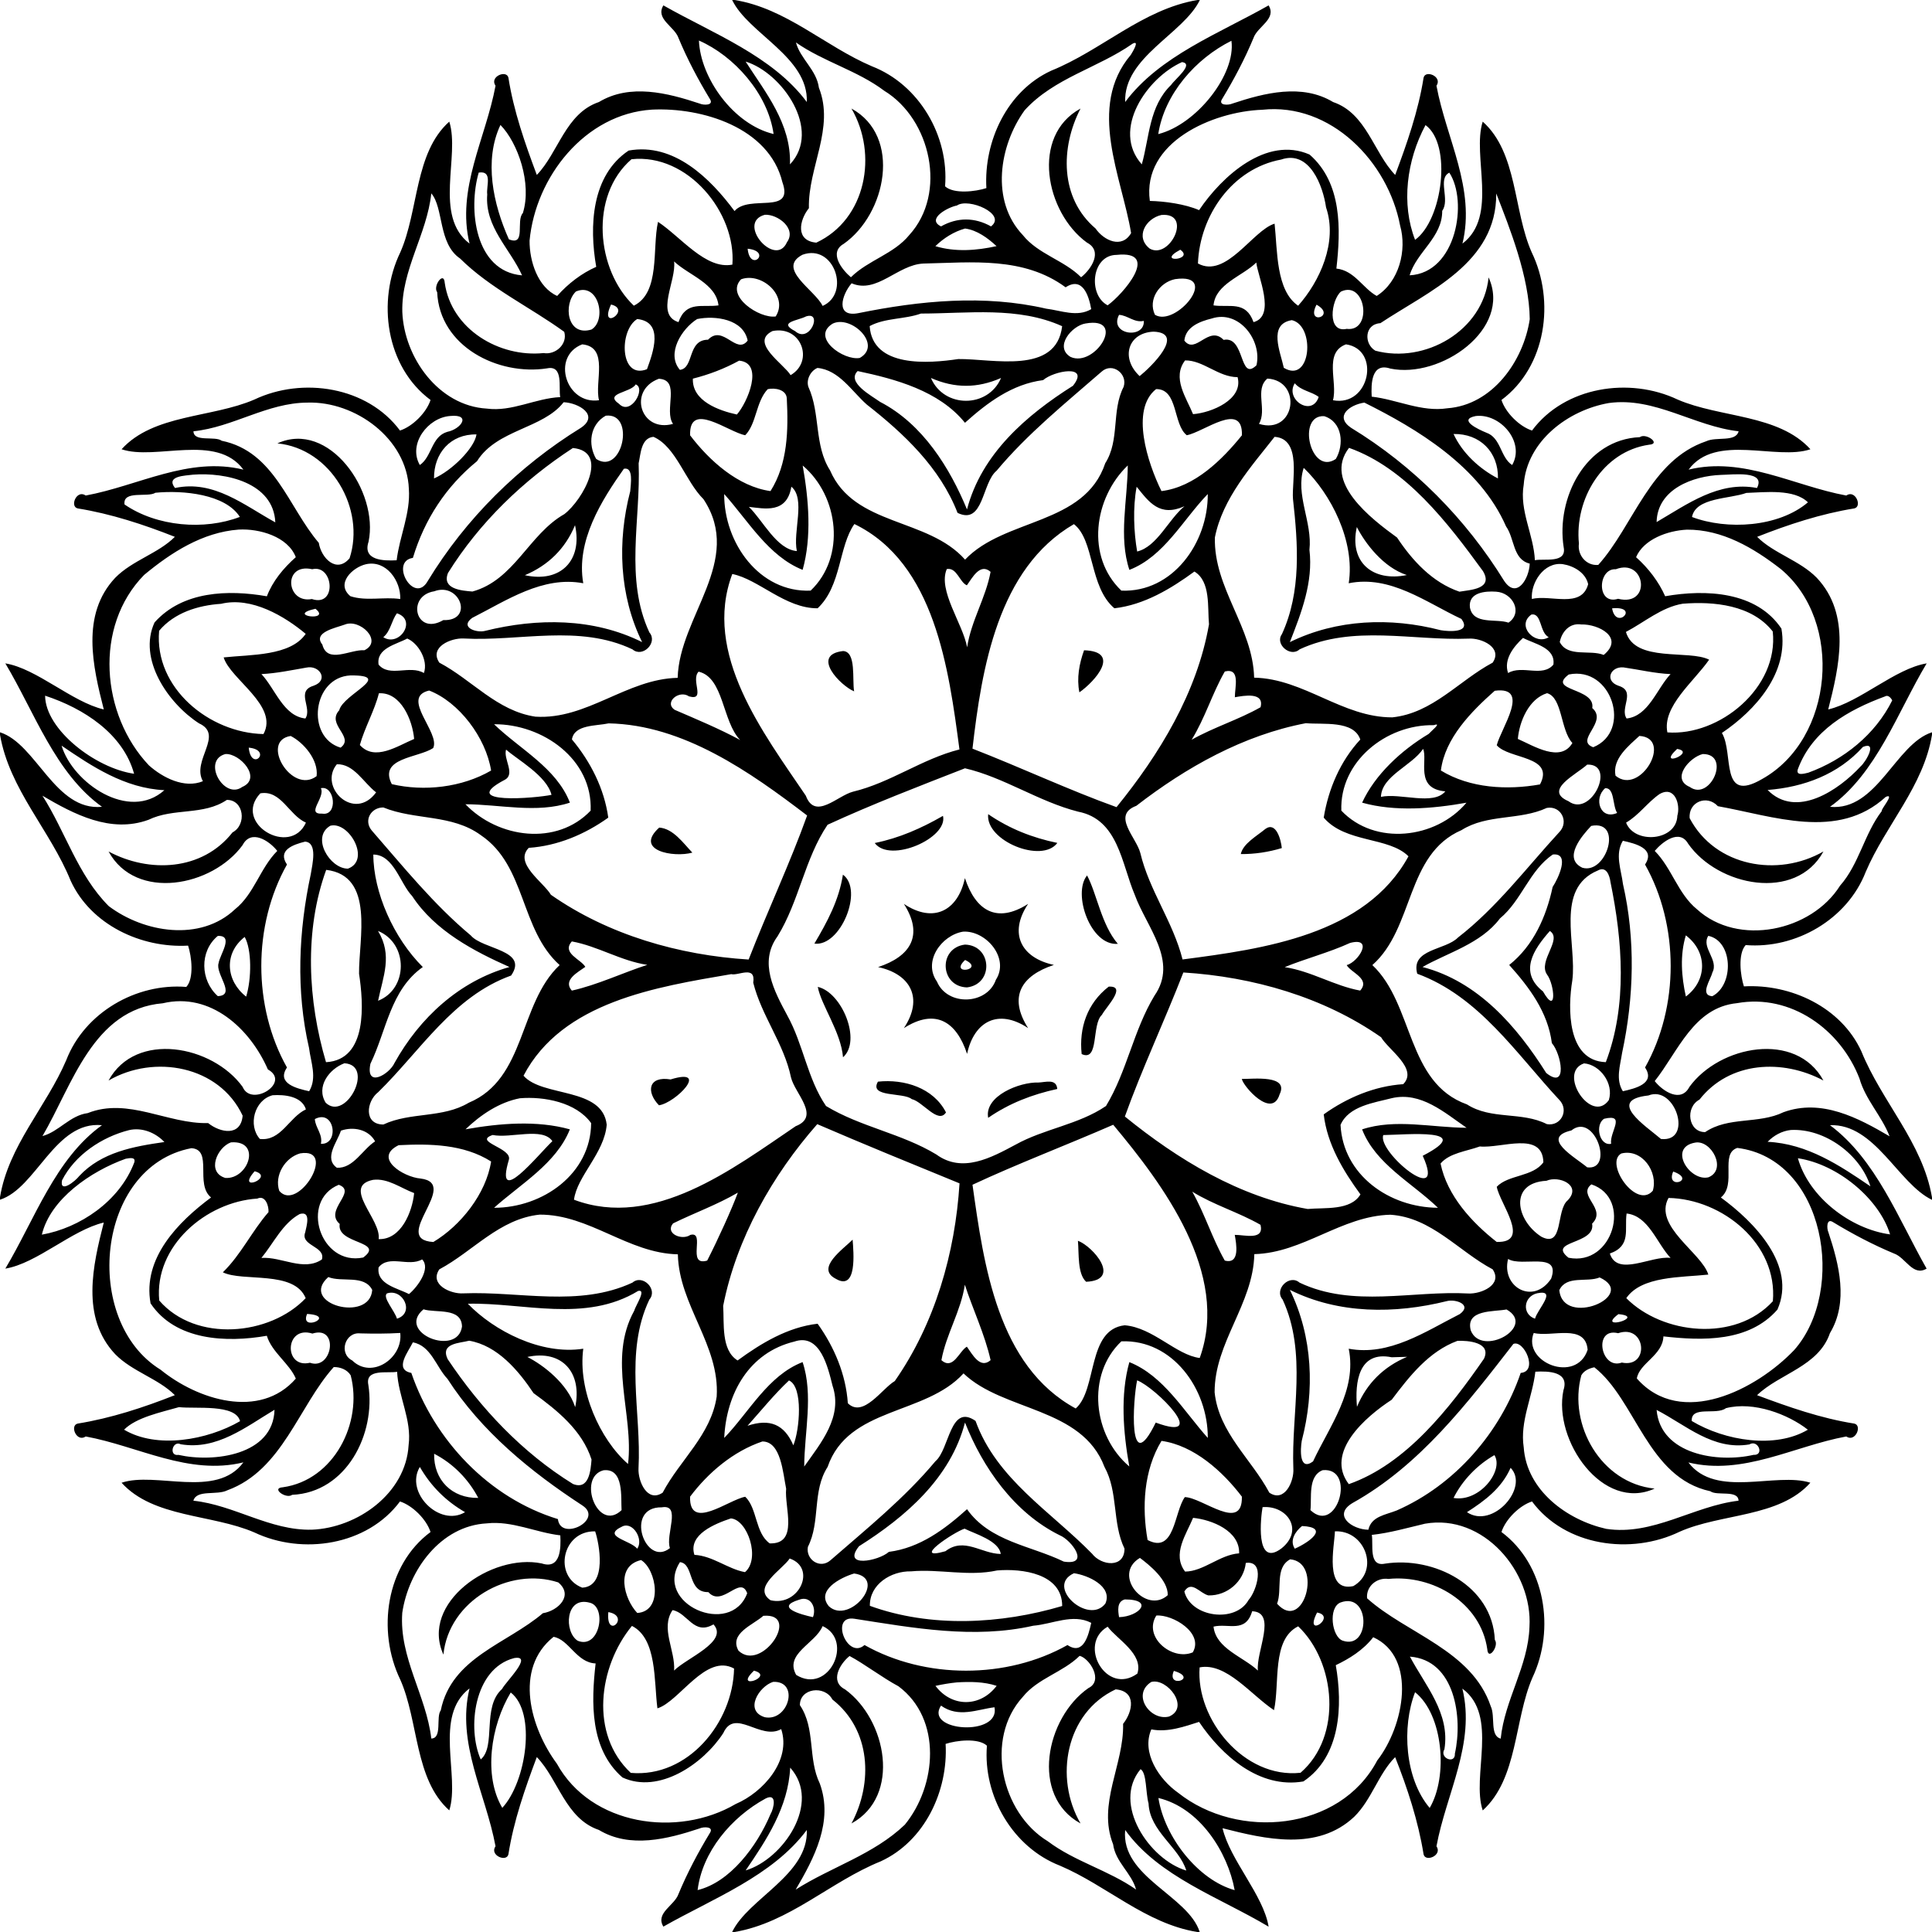 <svg xmlns="http://www.w3.org/2000/svg" width="731pt" height="731pt" viewBox="0 0 731 731"><path d="M277.02 0h.92c19.53 3.14 34.24 17.53 51.96 25.08 17.95 6.96 29.22 26.46 27.68 45.42 3.29 3.01 11.6 1.99 15.63.67-1-17.73 7.85-36.78 24.56-44.44C416.81 19.04 432.34 3.51 453.06 0h.92c-6.14 12.78-28.9 21.59-28.25 38.6C438.7 21.18 461.19 12.72 480 2.04c3.12 5.18-4.23 7.96-5.72 12.34-3.34 8.03-7.39 15.67-11.88 23.09-1.62 2.5 2.42 2.39 3.87 1.72 12.16-4.04 26.36-7.67 38.13-.58 12.65 4.3 15.28 19.08 23.49 27.58 4.44-11.85 8.76-24.19 10.74-36.77.66-3.13 7.25-.47 4.88 3.02 3.68 19.92 14.88 38.98 9.83 59.73 13.73-10.44 3.51-33.13 7.67-46.15 13.21 11.79 11.52 33.65 18.54 49.47 8.9 18.4 5.49 43.27-11.45 55.85 1.54 4.78 6.78 10.02 11.56 11.56 12.38-16.65 36.88-20.37 55.1-11.72 16.13 6.97 38.14 5.48 50.24 18.8-12.87 4.38-35.89-6.17-46.09 7.71 20.72-5.06 39.75 6.13 59.65 9.8 3.45-2.41 6.16 4.23 3.02 4.88-12.56 2.02-24.98 6.1-36.74 10.75 6.28 6.3 16.1 8.9 22.56 15.49 13.11 13.93 8.45 33.67 4.33 49.82 12.03-2.81 25.37-15.5 37.25-17.43-11.13 18.62-18.87 41.55-36.57 54.27 17.77 1.71 24.81-23.83 38.59-28.2v.92c-3.18 19.5-17.53 34.21-25.08 51.91-6.96 17.95-26.46 29.22-45.42 27.68-3.01 3.29-1.99 11.6-.67 15.63 17.73-1 36.77 7.85 44.44 24.56 7.68 19.04 23.22 34.57 26.73 55.29v.92c-12.78-6.13-21.59-28.9-38.6-28.25 17.42 12.97 25.88 35.46 36.56 54.27-5.18 3.12-7.96-4.23-12.34-5.72-8.03-3.34-15.67-7.39-23.09-11.88-2.5-1.62-2.4 2.42-1.72 3.87 4.04 12.16 7.67 26.36.58 38.13-4.3 12.65-19.08 15.28-27.58 23.49 11.85 4.44 24.19 8.76 36.77 10.74 3.15.66.43 7.25-3.02 4.88-19.93 3.68-38.98 14.88-59.73 9.83 10.44 13.73 33.13 3.51 46.15 7.67-11.79 13.21-33.65 11.52-49.47 18.54-18.4 8.9-43.27 5.49-55.85-11.45-4.78 1.54-10.02 6.78-11.56 11.56 16.65 12.38 20.37 36.88 11.72 55.1-6.97 16.13-5.48 38.14-18.8 50.24-4.38-12.87 6.17-35.89-7.71-46.09 5.06 20.72-6.13 39.75-9.8 59.65 2.37 3.45-4.22 6.16-4.88 3.02-2.02-12.56-6.1-24.98-10.75-36.74-6.3 6.28-8.9 16.1-15.49 22.56-13.93 13.11-33.68 8.45-49.82 4.33 2.81 12.03 15.5 25.37 17.43 37.25-18.62-11.13-41.55-18.87-54.27-36.57-1.71 17.77 23.83 24.81 28.2 38.59h-.92c-19.5-3.18-34.21-17.53-51.91-25.08-17.96-6.96-29.22-26.46-27.68-45.42-3.29-3.01-11.61-1.99-15.63-.67 1 17.73-7.86 36.77-24.56 44.44-19.04 7.68-34.57 23.22-55.29 26.73h-.92c6.13-12.78 28.9-21.59 28.25-38.6-12.97 17.42-35.46 25.88-54.27 36.56-3.13-5.18 4.23-7.96 5.72-12.34 3.34-8.03 7.39-15.67 11.88-23.09 1.62-2.5-2.42-2.4-3.87-1.72-12.16 4.04-26.36 7.67-38.13.58-12.65-4.3-15.28-19.08-23.49-27.58-4.44 11.85-8.77 24.19-10.74 36.77-.65 3.15-7.29.43-4.88-3.02-3.69-19.93-14.88-38.98-9.83-59.73-13.73 10.44-3.51 33.13-7.67 46.15-13.21-11.79-11.53-33.65-18.54-49.47-8.9-18.4-5.49-43.27 11.45-55.85-1.54-4.78-6.78-10.02-11.56-11.56-12.39 16.65-36.88 20.37-55.1 11.72-16.13-6.97-38.14-5.48-50.24-18.8 12.87-4.38 35.89 6.17 46.09-7.71-20.72 5.06-39.75-6.13-59.65-9.8-3.49 2.37-6.15-4.22-3.02-4.88 12.55-2.02 24.98-6.1 36.74-10.75-6.28-6.3-16.1-8.9-22.56-15.49-13.11-13.93-8.45-33.68-4.33-49.82-12.04 2.81-25.38 15.5-37.25 17.43 11.13-18.62 18.87-41.55 36.57-54.27-17.77-1.71-24.81 23.83-38.59 28.2v-.92c3.18-19.51 17.52-34.21 25.08-51.91 6.96-17.96 26.46-29.22 45.42-27.68 3.01-3.29 1.99-11.61.67-15.63-17.73 1-36.78-7.86-44.44-24.56C19.04 314.2 3.55 298.69 0 277.99v-.92c13.78 4.36 20.82 29.91 38.59 28.2-17.7-12.72-25.44-35.65-36.57-54.27 11.87 1.93 25.21 14.62 37.25 17.43-4.12-16.15-8.78-35.89 4.33-49.82 6.46-6.59 16.28-9.19 22.56-15.49-11.76-4.65-24.19-8.73-36.74-10.75-3.13-.65-.47-7.29 3.02-4.88 19.9-3.67 38.93-14.86 59.65-9.8-10.2-13.88-33.22-3.33-46.09-7.71 12.1-13.32 34.11-11.83 50.24-18.8 18.22-8.65 42.71-4.93 55.1 11.72 4.78-1.54 10.02-6.78 11.56-11.56-16.94-12.58-20.35-37.45-11.45-55.85 7.01-15.82 5.33-37.68 18.54-49.47 4.16 13.02-6.06 35.71 7.67 46.15-5.05-20.75 6.14-39.81 9.83-59.73-2.41-3.49 4.23-6.15 4.88-3.02 1.97 12.58 6.3 24.92 10.74 36.77 8.21-8.5 10.84-23.28 23.49-27.58 11.77-7.09 25.97-3.46 38.13.58 1.45.67 5.49.78 3.87-1.72-4.49-7.42-8.54-15.06-11.88-23.09-1.49-4.38-8.85-7.16-5.72-12.34 18.81 10.68 41.3 19.14 54.27 36.56.65-17.01-22.11-25.82-28.25-38.6m-12.57 15.34c.57 14.14 13.04 31.74 28.25 35.37-2.15-15.3-14.97-29.57-28.25-35.37m201.48.09c-13.53 6.72-25.35 20.15-27.69 35.31 14.45-3.63 29.42-22.57 27.69-35.31m-164.78.64c1.69 6.23 7.8 10.38 8.69 17.11 6.07 15.32-4.16 30.17-3.78 45.58-3.67 4.6-5.18 12.35 2.81 13.05 18.91-8.83 23.35-33.48 13.29-50.74 19.15 10.48 13.15 39.93-2.94 51.2-5.71 3.24-.77 9.68 2.73 12.64 6.53-6.48 16.2-8.77 22.08-15.97 14.44-15.83 8.16-43.85-9.46-54.59-10.18-7.68-22.96-10.97-33.42-18.28m127.36.48c-13.11 9.18-29.7 12.96-40.8 25.15-9.67 13.38-12.98 34.31-.74 47.22 5.8 7.27 15.57 9.48 22.08 15.99 3.93-3.11 8.31-9.94 2.2-13.12-15.7-11.42-21.32-40.41-2.42-50.71-7.61 14.73-7.85 33.88 5.7 45.39 3.12 4.54 9.95 7.76 13.44 1.73-3.45-21.06-16.84-47.7-.11-67.44.68-1.13 3.53-5.76.65-4.21M282.12 23.3c7.41 11.57 17.28 23.45 16.78 38.9 12.22-13.02-2.99-34.7-16.78-38.9m165.13.19c-13.19 5.87-26.94 25.6-15.23 38.7 2.91-10.36 2.73-21.98 11.08-30.05 1.57-2.29 8.81-7.95 4.15-8.65m-200.6 17.99c-25.36 1.63-44.02 25.5-46.28 49.59-.04 7.83 3.11 17.62 10.45 20.9 4.18-4.72 9.29-8.58 14.77-11.01-2.68-15.32-1.86-34.55 12.26-43.99 17.13-3.1 30.84 10.47 40.07 22.89 5.51-6.48 22.64 1.71 18.11-10.93-5.03-20.7-30.42-28.37-49.38-27.45m230.93.05c-18.86.69-45.56 12.34-42.52 34.5 5.5.11 13.34 1.16 18.63 3.48 8.63-12.8 25.48-28.2 41.81-21.03 12.34 10.77 11.82 28.38 10.14 43.14 6.87.73 10.02 7.47 15.26 10.35 8.48-5.4 11.5-17.25 8.85-26.64-4.57-24.09-26.22-46.59-52.17-43.8m-288.23 5.75c-6.31 13.4-2.8 29.91 3.2 43.27 6.63 2.69 2.55-7.06 5.28-9.93 3.51-11.16-1.88-26.63-8.48-33.34m350.01.05c-7.17 13.38-9.23 29.85-3.94 43.42 10.44-7.56 14.04-36.16 3.94-43.42M238.93 60.25c-15.99 13.83-13.32 41.93.89 55.41 10.1-4.99 6.88-21.61 9.15-31.72 8.68 5.73 18.07 18.16 28.14 16.18 1.49-19.62-16.86-42.18-38.18-39.87m245.81.12c-18.51 3.42-30.79 21.16-31.48 39.32 10.69 5.86 20.75-12.58 29-15.06 1.11 10.24.47 25.27 8.91 31.04 8.15-9.14 15.05-24.02 10.56-37.2-1.16-8.15-6.24-21.83-16.99-18.1M181.13 65.3c-4.05 13.87-1.49 37.37 16.4 38.89-4.54-10.15-14.15-18.24-13.18-30.63-.43-3.14 2.15-9.08-3.22-8.26m367.24.03c-4.58 2.27.37 10.24-2.69 14.44.08 10.07-9.69 15.53-12.32 24.4 17.78-.89 22.13-28.06 15.01-38.84m-385.18 7.84c-1.65 15.52-11.36 28.96-10.97 44.84.68 17.22 13.69 35.53 31.97 36.59 9.54 1.27 18.34-3.9 27.78-4.35-.7-3.48 1.35-12.19-4.97-10.88-18.51 2.87-40.69-8.25-41.59-28.83-1.73-2.27 2.55-8.17 2.86-3.52 2.52 17.61 20.65 28.28 37.4 26.57 4.56.77 9.16-3.41 7.82-8.03-12.65-9.21-28.07-16.48-39.4-27.74-8.36-5.65-6.17-19.17-10.9-24.65m402.93.04c.21 26.31-25.44 36.87-43.84 49.07-6.1.37-6.26 7.87-1.9 10.41 18.74 5.04 40.79-7.48 42.85-27.73 8.92 19.53-18.18 38.45-37.21 34.49-7.13-2.36-7.29 5.73-7.02 10.63 9.58 1.08 18.83 5.9 28.6 4.4 17.14-1.24 28.84-17.93 31.2-33.7-.15-15.95-7.61-34.58-12.68-47.57m-204.05 4.55c-3.3.57-11.74 5.12-6.02 7.9 6.18-3.48 12.72-3.47 18.91 0 6.12-4.65-8.55-10.96-12.89-7.9m-72.72 3.51c-10.94 2.99 4.03 20.3 8.4 10.39 3.79-5.21-3.58-10.72-8.4-10.39m150.09.07c-5.9 1.3-10.1 8.34-4.39 12.75 7.61 4.22 16.35-13.79 4.39-12.75m-74.29 5.13c-4.23 1.16-8.11 3.63-11.24 6.67 7.5 2.28 15.58 1.67 23.14-.01-3.32-3.07-7.36-6.06-11.9-6.66m-82.27 7.64c.91 9.18 9.44.96 0 0m163.7.38c-9.68 5.18 5.63 3.97 0 0m-142.96 1.9c-9.97 5.25 4.76 13.36 7.63 19.36 10.69-4.7 4.37-23.71-7.63-19.36m118.84.05c-9.52.08-10.87 15.19-3.37 19.08 5.64-3.99 20.37-20.87 3.37-19.08m-167.41 2.48c.94 7.34-7.28 20.12 1.66 22.97 2.89-8.21 9.09-5.47 15.14-6.34-.91-8.33-11.24-11.39-16.8-16.63m94.37.8c-9.78.39-17.64 11.59-27.2 7.47-3.8 4.4-6.25 13.03 2.58 11.29 23.34-4.73 47.6-7.11 71.07-1.68 5.59.68 11.71 3.32 17.01.17-.95-5.3-3.34-12.41-9.69-8.26-15.86-11.69-35.46-9.39-53.77-8.99m125.93-.39c-5.27 5.19-15.46 8.06-16.2 16.22 6.05.87 12.24-1.87 15.14 6.34 8.71-2.33 1.39-17.84 1.06-22.56m-194.94 6.34c-6.15 6.33 6.96 14.97 13.08 14.07 5-7.77-5.35-16.88-13.08-14.07m164.2-.05c-5.88 1.21-10.4 7.68-7.62 13.48 7.87 4.87 25.1-16 7.62-13.48M217.9 110.3c-4.88 4.75-3.43 17.19 5.9 14.38 5.9-3.57 2.7-18.07-5.9-14.38m289.46.03c-3.76 3.26-5.35 15.78 2.17 14.1 9.95 1.28 7.29-18.56-2.17-14.1m-276.17 4.89c-4.83 10.57 8.08 1.93 0 0m266.94.06c-4.23 8.13 7.82 4.38 0 0m-149.68 3.36c-6.28 2.25-13.48 1.57-19.4 4.74 1.08 15.88 22.4 14.14 33.53 12.47 13.05-.15 37.1 6.07 39.3-12.43-16.73-7.55-35.65-4.8-53.43-4.78m-43.47 1.08c-3.14 1.64-10.77 2.14-4.13 5.57 5.52 4.91 10.57-7.69 4.13-5.57m118.43-.59c-3.95 7.58 9.78 9.33 9.37 2.28-3.58.82-6.14-2.13-9.37-2.28m-159.65 1.59c-5.86 3.71-11.76 13.12-6.51 19.22 5.46-.64 2.73-11.37 10.65-11.4 5.72-5.96 10.7 5.96 14.99.32-1.64-8.16-12.3-9.56-19.13-8.14m194.69-.2c-4.4 1.08-9.84 3.11-10.33 8.35 4.26 5.52 9.16-6.06 14.86-.27 8.21-1.63 5.82 16.07 12.43 9.6 2.18-9.34-6.57-21.12-16.96-17.68m-217.35.19c-6.99 4.28-6.6 23.06 3.7 18.98 2.25-6.19 6.58-17.9-3.7-18.98m247.69.42c-9.15 1.5-4.28 12.12-3.04 18.04 10.34 6.24 12.04-15.97 3.04-18.04m-173.75 1.33c-8.39 5.18 4.15 14.11 10.28 12.97 8.7-4.93-3.27-16.41-10.28-12.97m95.66-.06c-5.13.82-11.94 8.81-5.66 12.64 9.23 4.23 21.58-15.47 5.66-12.64m-118.42 2.86c-8.78 4.33 4.28 12.41 6.86 16.68 8.99-5.22 4.1-18.9-6.86-16.68m144.18.23c-9.73.41-12.57 10.01-5.26 16.82 4.25-3.4 17.59-16.36 5.26-16.82m-216.17 4.8c-11.86 4.58-6.14 22.94 6.36 21.15-1.79-6.89 3.94-20.15-6.36-21.15m288.99 0c-8.58 3.16-3.05 14.3-4.93 21.15 13.93 2.63 18.19-19.2 4.93-21.15m-229.62 6.17c-5.54 3.04-11.4 5.27-17.5 6.81-.37 8.46 9.83 12.09 16.65 13.57 3.93-4.42 10.47-19.5.85-20.38m168.73-.09c-5.01 6.6.43 14.02 3.02 20.33 6.97-.51 19.11-5.53 16.85-14-7.23.02-13.04-6.45-19.87-6.33m-139.1 2.85c-2.62 1.09-4.36 4.5-3.4 7.22 4.58 10.06 2.09 21.99 8.18 31.55 9.18 21.21 36.97 17.81 51.08 33.76 15.03-15.83 45.16-12.92 53.04-36.48 5.58-8.79 2.28-19.77 6.93-28.85 1.69-4.88-4.18-9.53-8.33-5.78-13.68 11.92-28.01 23.46-39.71 37.47-5.59 4.56-4.88 20.72-14.77 15.95-6.65-17.12-20.21-29.91-34.36-41-5.66-5-10.47-13.08-18.66-13.84m15.21 1.18c-4.3 4.27 5.23 9.31 8.49 11.66 16.26 8.41 26.47 25.18 32.89 40.7 5.49-21.04 22.47-35.67 40.1-46.8 6.61-8.31-7.37-5.63-11.3-2.13-11.75 1.51-21.12 8.55-29.57 16.14-9.85-12.18-26.41-16.55-40.61-19.57m-75.22 2.92c-11.84 4.35-6.91 20.51 5.37 17.07-3.58-5.14 3.07-16.66-5.37-17.07m102.95-.3c4.9 11.51 21.64 11.51 26.54 0-9.03 3.95-17.51 3.95-26.54 0m127.3.23c-4.93 4.15-.01 11.78-3.18 17.14 13.87 4.26 16.53-16.38 3.18-17.14m-239.01 2.2c-1.82 3.19-12.18 3.26-6.28 7.37 4.45 4.61 10.3-5.93 6.28-7.37m249.38-.42c-3.86 6.09 6.5 12.91 9.05 5.17-2.74-2.11-6.64-2.3-9.05-5.17m-199.43 2.23c-4.51 4.82-4.17 12.99-8.5 17.42-6.36-1.15-21.33-13.18-20.85.05 7.25 9.54 18.12 19.38 30.41 21.09 6.57-10.38 6.77-23.13 6.17-35-.12-3.46-4.57-4.18-7.23-3.56m146.95-.03c-9.83 7.8-3.19 27.98 2.04 38.59 12.55-1.53 22.94-11.84 30.44-21.11.39-13.2-14.5-1.17-20.87-.03-5.26-4.09-3.21-17.57-11.61-17.45m-321.02 5.11c-15.27.03-28.2 9.31-43.2 10.85.1 4.24 8.16 1.67 10.67 3.58 20.04 4.08 25.16 25.06 36.75 38.63.94 5.87 6.77 11.69 11.65 5.83 6.08-18.62-6.98-41.47-27.31-43.46 19.53-8.92 38.45 18.18 34.49 37.21-2.36 7.13 5.73 7.28 10.63 7.02 1.09-9.08 5.29-17.77 4.62-27.02-.73-19.05-20.33-33.19-38.3-32.64m96.86-.14c-7.81 10.07-25.28 10.26-32.77 22.31-11.7 9.53-19.88 22.02-24.26 36.58-8.99 1.35.43 17.97 5.62 8.75 14.41-23.67 34.43-43.45 57.99-57.99 7.03-4.78-.96-9.44-6.58-9.65m302.97.14c-5.6.83-11.37 5.18-5.07 9.51 23.67 14.41 43.45 34.43 57.99 57.99 4.78 7.03 9.44-.96 9.65-6.58-6.47-1.57-5.65-9.42-8.96-14.08-9.96-22.78-33.8-36.97-53.61-46.84m92.5.16c-15.36 2.67-30.99 14.36-32.21 30.9-1.7 9.8 3.77 18.88 4.23 28.57 3.47-.7 12.19 1.35 10.88-4.97-2.87-18.51 8.25-40.69 28.83-41.59 2.27-1.73 8.17 2.55 3.52 2.86-17.61 2.52-28.28 20.65-26.57 37.4-.63 4.37 2.79 8.51 7.32 8.08 13.4-14.91 19.61-39.63 40.88-46.8 3.81-1.81 11.16.45 12.22-3.76-16.8-1.87-31.71-13.08-49.1-10.69m-438.36 4.9c-8.51.59-16.09 10.67-11.52 18.56 4.61-3.13 4.34-10.8 10.4-12.56 5.28-1.05 9.15-6.77 1.12-6m58.83-.11c-6.07 3.37-6.8 10.99-3.62 16.37 9.92 6.44 15.04-17.68 3.62-16.37m271.83.18c-10.52-.6-5.19 22.68 4.39 16.2 3.19-5.33 2.6-14-4.39-16.2m57.33-.05c-6.95 1.38 1.1 5.11 4 6.29 5.62 1.95 5.26 9.32 9.79 12.25 4.99-8.67-4.49-19.65-13.79-18.54m-378.07 6.96c-9.79-.21-16.17 7.09-16.07 16.65 6.73-2.93 15.31-11.46 16.07-16.65m369.68-.16c3.35 7.25 9.79 13.17 16.8 16.81.23-9.98-6.83-17.02-16.8-16.81m-302.72 1.07c-4.76.42-4.83 6.57-5.61 10.01.84 21.27-5.35 43.75 4.06 63.99 3.33 3.84-2.57 9.74-6.4 6.41-20.21-9.6-42.64-2.95-63.87-4.11-4.73-.27-13.17 3.25-9.2 9.14 12.35 6.5 21.79 18.28 36.36 20.44 19.47 1.23 34.57-14.3 53.82-14.69.57-23.22 25.14-44.33 9.78-67.58-6.92-6.86-10.34-19.82-18.94-23.61m235.01 0c-8.74 11.14-19.68 23.24-22.59 38.07-.49 19.19 14.38 34.03 14.85 53.05 18.85.39 33.41 15.09 52.29 15.02 15.3-1.6 25.2-13.91 37.96-20.7 3.93-5.78-4.35-9.42-9.07-9.09-21.27.84-43.75-5.35-63.99 4.06-3.46 3.18-9.43-2-6.69-5.73 7.39-16.04 6.11-34.11 4.2-51.16-.56-6.7 3.5-22.79-6.96-23.52m-265.5 4.23c-18.78 12.24-35.34 28.16-47.25 47.28-2.45 6.15 5.29 6.7 9.25 7.02 15.83-4.35 21.33-21.66 34.76-29.28 7.06-5.39 17.2-23.71 3.24-25.02m293.67-.06c-9.92 12.85 8.31 26.78 18.17 33.94 5.79 8.74 13.39 17.01 23.61 20.48 4.13-.7 12.94-.98 8.89-7.79-13.32-18.27-29.11-38.97-50.67-46.63m-206.72 6.68c2.29 12.87 3.47 27.04-.02 39.48-12.92-5.14-20.67-18.64-29.68-28.69-.1 18.5 13.34 37.35 32.7 36.55 13.35-12.66 10.76-35.72-3-47.34m123-.03c-12.9 12.38-15.88 34.56-2.42 47.37 19.36.8 32.81-18.05 32.69-36.55-9.45 9.79-16.56 23.64-29.66 28.7-4.16-12.5-.67-26.49-.61-39.52m-190.65 1.26c-8.41 11.86-18.19 27.35-15.37 43.32-15.35-2.89-29.06 6.54-42.03 13.11-4.87 3.57 1.65 5.77 4.87 4.91 19.74-4.9 40.94-4.96 59.43 4.25-8.7-17.73-9.44-38.09-4.5-57.08.17-2.58 1.35-9.3-2.4-8.51m257.22-.34c-3.28 10.19 3.34 20.54 2.17 31 1.47 12.22-3.05 23.81-7.41 34.93 17.74-8.7 38.11-9.44 57.11-4.5 3.1.52 11.74 1.05 7.8-4.27-13.36-6.24-26.88-16.7-42.64-13.5 2.48-16.01-6.83-33.88-17.03-43.66M73.01 179.6c-2.82.4-10.42.41-6.8 5.04 14.73-3.15 26.2 6.57 37.96 13-.68-15.11-18.89-19.01-31.16-18.04m578.2.08c-10.62.38-24.13 5.36-24.41 17.85 11.57-6.73 23.54-15.67 37.98-12.89 3.52-6.74-9.23-5.02-13.57-4.96m-351.79 4.46c-1.69 10.3-10.11 8.3-16.08 7.64 5.28 5.02 10.43 16.09 18.16 16.72-1.57-7.36 3.43-19.79-2.08-24.36m130.65.02c-1.51 7.92-1.06 17.34.19 24.51 7.6-1.87 11.79-12.09 17.9-17.13-9.38 4.2-13.41-1.55-18.09-7.38m-371.28 2.28c-2.86 1.9-12.38-1.09-11.68 4.42 12.25 8.42 30.21 9.85 43.64 4.72-5.48-8.64-21.48-10.17-31.96-9.14m601.96.06c-6.2 2.31-19.19 1.67-20.55 9.11 13.25 5.01 32.75 3.89 43.86-5.55-5.24-5.17-16.15-3.8-23.31-3.56m-337.48 11.77c-5.99 8.48-4.85 23.38-13.91 31.88-12.26.08-22.4-11.02-32.29-12.97-11.35 30.11 11.76 60.14 27.82 83.88 3.52 9.4 11.92.02 17.82-1.51 14.27-3.41 26.06-12.39 40.31-15.99-4.04-30.43-9.27-70.5-39.75-85.29m83.06.04c-28.78 16.71-34.88 54.58-38.38 84.95 18.28 7.1 36.52 15.68 54.5 22.13 16.28-20.05 30.49-43.33 34.99-69.18-.61-6.37.71-16.24-5.52-19.96-8.91 6.52-18.96 12.59-30.28 13.9-9.57-8.11-7.44-25.72-15.31-31.84m-188.76.41c-3.7 8.88-10.13 15.19-18.98 18.91 13.53 3.01 21.91-5.61 18.98-18.91m295.81.68c-3.02 13.45 6.16 20.82 18.9 18.17-9-2.92-15.85-12.17-18.9-18.17m-423.06.97c-13.68 1.02-25.54 8.66-35.79 17.16-19.12 19.49-16.29 52.92 1.8 72.04 5.27 4.71 13.46 8.88 20.44 6.01-4.41-7.86 8.18-17.52-1.48-21.9-11.68-7.55-23.22-24.35-16.81-38.18 10.62-11.89 27.84-12.45 42.5-9.89 2.15-5.67 6.25-10.65 10.94-14.8-2.99-7.81-13.81-10.87-21.6-10.44m547.93.03c-7.24.36-16.31 3.59-19.22 10.42 4.71 4.18 8.57 9.29 11.01 14.77 15.32-2.68 34.55-1.86 43.99 12.26 2.87 16.64-9.75 30.85-22.53 39.47 4.62 7.67-.95 26.85 15.17 17.46 27.17-15.1 31.04-59.65 7.06-79.52-10.23-7.94-22.08-14.96-35.48-14.86m-499.74 13.07c-5.17 1.16-11.62 7.41-5.93 12.11 6.02 1.96 12.61.16 18.86 1.07.26-6.8-5.23-14.83-12.93-13.18m452.78-.02c-7.22-.92-12.2 7.19-11.68 13.19 6.96-1.82 18.78 3.81 21.29-5.61-.96-4.37-5.5-6.94-9.61-7.58m-473.16 1.92c-11.24-2.5-9.91 13.12-.13 11.28 9.61 3.2 8.24-13.21.13-11.28m240.1-.06c-3.47 8.03 6.06 20.64 7.7 29.6 1.49-9.99 7.09-18.75 8.87-28.55-3.99-3.5-6.93 2.3-8.97 5.1-2.75-1.12-3.76-6.85-7.6-6.15m253.14.07c-6.93-.42-7.37 13.76.85 11.18 12.84 3.15 10.44-15.56-.85-11.18m-447.07 8.34c-10.7 1.73-7.05 17.04 3.42 10.91 11.78.38 6.26-14.56-3.42-10.91m401.75.15c-4.14-.29-10.52.27-9.89 5.94 1.23 6.73 9.99 4.14 14.6 5.78 5.59-3.79 1.62-11.36-4.71-11.72m-482.39 4.59c-8.69.57-17.69 3.34-23.45 10.2-1.9 21.63 18.98 38.66 39.48 39.08 5.86-10.69-12.58-20.75-15.06-29 10.24-1.11 25.27-.47 31.04-8.91-7.87-6.59-20.45-14.18-32.01-11.37m552.99-.03c-7.98 1.32-14.46 7-21.46 10.67 3.5 11.74 23.85 6.6 31.49 10.5-5.78 8.31-17.81 17.73-15.8 27.51 19.62 1.49 42.18-16.86 39.87-38.18-7.85-10.04-22.28-11.46-34.1-10.5m-517.29 1.91c-11.71 2.58 6.33 5 0 0m490.6-.17c1.52 8.64 10.8-1.01 0 0m-459.76 1.88c-2.11 2.74-2.3 6.63-5.17 9.05 6.09 3.86 12.91-6.5 5.17-9.05m429.27.45c-5.94 4.14 1.26 11.85 6.5 8.6-3.52-1.86-2.53-9.16-6.5-8.6m-449.08 3.84c-3.42 1.24-12.15 2.93-8.43 7.53 1.93 7.48 10.51 1.79 15.94 2.15 7.16-3.47-1.79-12.11-7.51-9.68m467.88-.07c-4.47-.66-7.35 2.85-8.11 6.66 3.02 5.92 11.48 2.76 16.62 4.88 7.97-6.58-1.97-11.75-8.51-11.54m-444.19 5.33c-4.06 2.22-11.79 3.64-10.83 9.87 4.15 4.93 11.78.01 17.14 3.18 1.73-4.91-2.23-11.36-6.31-13.05m422.18-.24c-3.55 3.28-7.43 8.17-5.65 13.29 5.36-3.17 12.99 1.75 17.14-3.18.89-6.47-7.24-7.83-11.49-10.11m-460.28 11.22c-5.66.98-11.3 2.18-17.06 2.47 5.24 5.56 8.3 15.89 16.63 16.8 2.68-4-3.7-10.29 3.03-12.37 5.99-2.04 2.41-7.94-2.6-6.9m498.25-.07c-4.96-.4-7.21 5.15-1.81 6.97 6.73 2.08.35 8.37 3.03 12.37 8.33-.91 11.39-11.24 16.63-16.8-6.03-.26-11.91-1.7-17.85-2.54m-349.9 1.62c-3.11 3.16 2.89 11.16-3.63 9.35-3.76-2.6-9.61 2.29-5.4 5.1 8.33 3.6 16.74 7.09 24.75 11.4-6.79-6.95-6.16-23.65-15.72-25.85m199.1-.07c-4.74 8.23-7.48 17.66-12.55 25.83 8.38-4.74 17.78-7.59 26.07-12.3 1.55-5.88-6.39-4.37-9.72-3.78-.04-3.75 2.23-11.19-3.8-9.75m-330.79 1.49c-14.42.66-17.01 23.39-3.77 27.33 5.51-4.09-5.54-8.67-.51-14.15 1.48-6.12 20.9-13.29 4.28-13.18m460.93-.35c-8.47 6.28 10.19 4.98 8.89 12.7 6.13 5.25-6.85 12.23.37 14.82 14.86-6.09 7.02-30.86-9.26-27.52m-431.19 6.07c-11.1 2.55 4.36 15.96 1.52 21.77-5.65 3.74-20.81 3.65-15.65 13.65 12.2 2.85 26.49 1.28 37.57-5.15-2-12.54-12.21-25.95-23.44-30.27m403.17.09c-8.87 7.86-18.84 17.95-20.37 30.17 11.1 6.76 25.13 7.46 37.51 5.26 5.71-10.9-11.85-9.47-16.37-14.82 1.59-6.39 13.1-22.46-.77-20.61m-422.19.95c-1.58 6.41-5.43 13.13-7.2 19.57 5.64 6.32 14.35.29 20.54-2.29-.61-7.04-4.97-17.79-13.34-17.28m442-.04c-6.87 2.09-10.48 10.67-11.06 17.31 6.04 2.64 16.16 9.12 20.64 1.54-4.54-4.85-3.75-17.23-9.58-18.85m-568.29.95c.09 12.82 19.04 27.45 33.67 29.54-4.18-15.13-18.99-24.72-33.67-29.54m696.19.26c-13.9 5.12-27.68 12.88-33.06 27.68-.68 2.54 2.6 1.51 4 1.19 13.41-4.87 25.34-14.44 31.75-27.35-.44-.93-1.6-2.21-2.69-1.52m-482.97 10.21c-4.67 1.03-13 .38-13.89 6.08 7.05 8.42 12.23 18.63 13.75 29.59-8.8 6.3-19.19 10.7-30.08 11.43-5.73 5.8 5.55 12.96 8.38 17.76 21.76 15.21 48.48 22.86 74.81 24.5 7.1-18.28 15.68-36.52 22.13-54.5-21.58-16.49-46.83-34.31-75.1-34.86m263.81-.07c-23.65 4.51-45.28 16.67-64.16 31.27-9.4 3.52-.02 11.92 1.51 17.82 3.41 14.27 12.39 26.06 15.99 40.31 30.56-3.98 69.21-9.25 85.48-39.03-7.45-7.46-23.76-4.93-32.07-14.63 1.76-10.83 6.3-21.47 13.84-29.55-2.5-7.4-14.19-5.58-20.59-6.19m-307.17.4c9.79 9.45 23.64 16.56 28.7 29.66-12.5 4.16-26.49.66-39.52.61 12.38 12.9 34.56 15.88 47.37 2.42.8-19.36-18.05-32.81-36.55-32.69m355.6.35c-18.17-.34-35.71 13.9-35.01 32.34 12.66 13.35 35.72 10.76 47.34-3-12.87 2.29-27.04 3.47-39.48-.02 4.9-10.65 14.86-19.83 25.16-25.99.84-.97 5.28-4.52 1.99-3.33m-432.54 4.09c-11.79 1.82.42 22.37 9.81 15.19.74-6.15-4.91-12.7-9.81-15.19m510.3-.02c-4.02 3.71-10.35 8.69-9.03 15.05 9.35 7.78 21.96-14.27 9.03-15.05M23.3 282.13c4.22 14.09 25.51 28.83 38.89 16.85-15.03-.73-27.45-9.04-38.89-16.85m681.56.48c-9.37 10.41-22.35 15.21-36.06 16.29 10.83 11.02 26.92.05 35.18-8.91 2.1-1.81 6.51-9.69.88-7.38m-610.75.27c.96 9.44 9.18.91 0 0m97.37.74c-1.12 3.58 3.68 9.27-.53 11.45-18.18 9.55 12.07 6.9 17.72 5.67-1.79-7.23-13.05-13.4-17.19-17.12m346.97-.27c-4.27 6.39-15.69 10.22-15.95 18.15 7.36-1.57 19.79 3.43 24.36-2.08-11.71-.99-6.54-11.9-8.41-16.07m96.11.02c-8.12 7.58 7.61 1.21 0 0M85.28 285.3c-9.02 2.43-.54 17.49 6.38 12.45 7.66-3.28-.89-12.81-6.38-12.45m558.99 0c-4.92 1.16-12.21 9.37-4.93 12.45 7.77 5.58 15.74-12.51 4.93-12.45m-516.82 3.87c-7.1 8.6 6.6 21.97 14.86 10.63-4.72-3.56-8.37-10.85-14.86-10.63m473.09.13c-4.13 3.77-16.68 9.7-7.1 13.84 8.59 6.4 18.23-14.21 7.1-13.84m-235.42 1.39c-17.33 6.77-35.01 13.55-52 21.37-8.66 12.84-10.75 28.96-18.94 42.23-7.18 9.83-1.23 20.71 3.67 29.86 6.1 10.94 7.58 23.88 14.68 34.32 13.07 7.93 28.62 10.39 41.76 18.35 9.83 7.18 20.71 1.22 29.86-3.67 10.94-6.11 23.88-7.58 34.32-14.68 7.93-13.07 10.39-28.62 18.35-41.76 9.13-13.12-3.04-25.93-7.47-38.15-5-11.72-6.2-28.53-21.43-31.46-14.94-3.8-27.94-12.94-42.8-16.41m-243.71 7.53c1.75 3.6-5.89 9.92.51 9.63 6.09.96 4.78-10.81-.51-9.63m485.92.01c-4.44 3.8-1.94 12.18 4.54 9.36-1.82-2.8-.91-9.62-4.54-9.36m-508.82 1.93c-10.67 11.21 11.31 24.28 17.24 11.09-6.45-2.84-9.37-12.41-17.24-11.09m529.36.31c-4.55 3.17-7.76 7.95-12.62 10.78 3.17 8.25 19.1 7.03 19.4-2.62 1.24-4.05-.9-11.59-6.78-8.16m-611.82.59c8.73 13.65 13.35 30.01 25.08 41.77 13.36 10.08 34.69 13.59 47.79 1.2 7.27-5.8 9.48-15.57 15.99-22.08-3.11-3.93-9.94-8.32-13.12-2.2-11.42 15.7-40.41 21.32-50.71 2.42 15.38 8.23 35.47 7.35 46.89-7.22 5.53-2.95 4.27-12.37-2.14-12.3-8.87 6.01-20.14 2.92-29.67 7.54-14.33 5.2-28.18-2.12-40.11-9.13m697.46.44c-18.19 16.66-42.58 7.25-63.53 3.53-4.15-4.52-11.27-1.58-10.66 4.57 9.65 18.29 33.36 22.48 50.61 12.56-10.48 19.15-39.94 13.15-51.2-2.94-3.25-5.71-9.68-.77-12.64 2.73 6.48 6.53 8.77 16.2 15.97 22.08 15.62 14.26 43.3 8.34 54.14-8.91 7.26-8.23 9.15-19.58 15.8-28.25-.56-.46 5.19-6.92 1.51-5.37m-568.47 4.01c-4.7-.03-7.54 4.93-4.4 8.7 11.92 13.68 23.46 28.01 37.47 39.71 4.54 5.39 22.02 5.49 15.27 15.19-21.99 7.91-34.32 28.53-50.26 44.1-4.58 3.51-5.54 12.28 1.94 12.26 10.26-4.81 22.39-2.3 32.27-8.22 21.76-9.07 18.85-37.5 34.42-52.1-15.01-13.45-12.66-37.58-29.79-49.13-11-8.06-24.89-5.6-36.92-10.51m440.2.18c-10.26 4.77-22.45 2.21-32.23 8.38-21.21 9.18-17.81 36.97-33.76 51.08 15.75 14.84 12.82 44.51 35.8 52.72 9.18 5.91 20.68 2.61 30.22 7.45 5.31.96 8.51-5.25 4.72-9.16-16.3-17.48-30.3-39.1-53.76-47.74-2.53-9.47 10.64-8.8 15.45-13.72 14.63-11.33 25.84-26.32 38.3-39.86 3.81-3.91.6-10.14-4.74-9.15m-460.27 6.74c-7.4 4.32-.17 16.29 6.68 16.23 8.79-3.19.4-18.07-6.68-16.23m477.08.06c-3.37 3.57-10.92 12.24-3.34 15.83 9.15 2.67 15.59-18.25 3.34-15.83m-486.62 5.95c-4.51 1.13-10.55 3.22-6.85 8.66-12.95 23-12.95 53.8 0 76.8-4.08 6.05 3.72 7.95 8.39 8.98 3.09-5.08.62-10.98-.04-16.36-4.99-21.58-3.98-44.24.66-65.8.6-3.73 2.64-11.91-2.16-12.28m498.6-.32c-3.09 5.08-.62 10.98.04 16.36 4.79 20.95 4.16 43-.34 63.96-.71 4.75-2.5 10 .3 14.44 4.67-1.03 12.47-2.93 8.39-8.98 12.94-23 12.94-53.8 0-76.8 4.08-6.05-3.72-7.95-8.39-8.98m-472.78 5.21c.03 14.29 7.69 31.6 18.72 42.56-12.3 8.69-13.74 24.11-19.82 36.6-1.94 9.45 7.25 3.91 9.12-.32 9.48-17.05 24.51-30.94 43.49-36.29-13.18-5.87-28.18-13.61-36.81-26.84-4.59-4.77-6.95-15.65-14.7-15.71m446.3-.02c-8.87 5.96-11.82 17.42-20.03 24.2-7.21 9.61-20.08 13.07-29.28 18.37 21.04 5.49 35.67 22.47 46.8 40.1 8.31 6.61 5.63-7.37 2.13-11.3-1.51-11.75-8.55-21.12-16.14-29.57 9.18-7.29 14.03-18.29 16.43-29.51 2.09-3.15 6.75-12.98.09-12.29m-464.13 5.81c-8.37 23.01-6.95 49.57-.07 72.77 15.9-.88 14.18-22.41 12.5-33.47-.15-13.05 6.07-37.1-12.43-39.3m481.12.25c-16.38 6.85-7.82 27.97-9.64 41.62-1.71 10.34-2.08 30.39 12.68 30.89 8.2-21.5 6.32-45.94 1.77-68.12-.34-2.56-1.6-6.19-4.81-4.39m-461.52 22.86c5.61 9.23 1.92 17.22.03 26.42 11.41-4.45 11.53-21.69-.03-26.42m443.39.02c-6.15 6.96-11.89 15.54-2.6 22.87 5.41 9.48 4.36-2.64 1.56-6.34-3.64-5.17 5.97-13.37 1.04-16.53M82.4 354.13c-7.01 5.81-6.6 16.86.01 22.77 7.14-.3-1.05-8.45.3-12.49.47-3.23 5.95-10.6-.31-10.28m10.18.38c-7.99 6.2-7.12 16.6.56 22.58 2.09-6.84 2.12-17.85-.56-22.58m545.28-.6c-2.28 7.5-1.67 15.58.01 23.14 8.2-6.16 8.16-16.97-.01-23.14m8.5.18c-2.83 4.42 4.11 9.1 1.52 13.92-.64 2.72-4.89 8.53-.02 8.93 8.35-4.31 7.84-20.92-1.5-22.85m-430 2.11c-3.97 4.45 3.5 6.76 5.1 9.63-2.8 2.04-8.6 4.98-5.1 8.98 9.68-2.14 19.69-6.92 28.55-9.74-9.99-1.49-18.75-7.09-28.55-8.87m294.46.57c-7.95 3.65-17.28 6.07-24.73 9.16 9.99 1.49 18.75 7.09 28.55 8.87 3.97-4.46-3.5-6.77-5.1-9.63 4.54-1.25 10.35-10.77 1.28-8.4M276.7 368.58c-28.28 4.84-63.95 10.39-78.62 38.43 7.17 8.22 29.89 4.22 31.48 18.54-.88 10.74-11.23 19.43-12.38 28.38 30.11 11.35 60.14-11.76 83.88-27.82 9.54-3.71-.29-12.3-1.77-18.44-2.68-12.85-11.09-23.16-14.29-35.84 1.02-6.77-5.69-2.54-8.3-3.25m171.04-.63c-7.1 18.28-15.68 36.52-22.13 54.5 20.05 16.28 43.33 30.49 69.18 34.99 6.37-.61 16.24.71 19.96-5.52-6.52-8.91-12.59-18.96-13.9-30.28 8.8-6.3 19.19-10.7 30.08-11.43 5.73-5.8-5.57-12.97-8.38-17.76-21.76-15.22-48.48-22.86-74.81-24.5M61.61 379.6c-26.46 2.21-34.29 31.09-45.54 50.25 6.23-1.69 10.38-7.8 17.11-8.69 15.32-6.07 30.17 4.16 45.58 3.78 4.6 3.67 12.35 5.18 13.05-2.81-8.83-18.91-33.48-23.35-50.74-13.29 10.29-18.9 39.35-13.32 50.73 2.39 3.26 7.85 18.43-1.66 9.56-6.59-6.7-15.36-21.66-29.33-39.75-25.04m595.61-.04c-16.45 1.62-22.27 18.33-31.13 29.49 3.11 3.93 9.94 8.31 13.12 2.2 11.42-15.7 40.41-21.32 50.71-2.42-15.39-8.23-35.47-7.35-46.89 7.22-5.54 2.95-4.28 12.36 2.14 12.3 8.87-6.01 20.14-2.92 29.67-7.54 14.33-5.2 28.18 2.12 40.11 9.13-2.96-7.7-9.07-13.78-11.38-21.83-7.12-18.58-26.01-32.19-46.35-28.55M130.31 402.3c-5.75 2.16-10.85 8.85-7.07 14.95 7.69 7.23 18.69-14.27 7.07-14.95m469.04.04c-10.21 3.48 2.78 23.22 9.37 13.9 1.99-6.3-3.36-13.43-9.37-13.9M103.14 414.4c-6.89 1.78-9.41 11.4-4.81 16.54 8.03.92 10.98-8.16 17.42-11.19-1.56-5-8.1-5.66-12.61-5.35m520.55.09c-16.18 1.77-.88 11.61 4.77 16.46 12.35 1.33 5.47-20.59-4.77-16.46m-426.96 1.05c-7.85 1.5-14.93 6.3-20.59 11.75 12.87-2.29 27.04-3.47 39.48.02-5.14 12.92-18.64 20.67-28.69 29.68 18.47-.02 36.59-12.86 36.74-32.04-5.67-7.91-17.84-10.16-26.94-9.41m329.94-.05c-6.81 1.77-16.36 2.97-19.46 10.13.95 18.96 18.46 31.26 36.86 31.36-9.79-9.45-23.64-16.56-28.7-29.66 12.5-4.16 26.49-.67 39.52-.61-8.35-5.76-17.26-13.72-28.22-11.22m-407.54 7.92c.15 3.23 3.1 5.79 2.28 9.37 7.05.41 5.3-13.32-2.28-9.37m487.83-.12c-3.56 2.17-1.89 10.39 2.63 9.49-.69-4.49 5.86-11.48-2.63-9.49m-297.74 2.05c-16.93 19.26-30.57 43.19-35.6 68.76.44 6.58-.87 16.73 5.46 20.65 8.91-6.52 18.96-12.59 30.28-13.9 6.3 8.8 10.7 19.19 11.43 30.08 5.8 5.73 12.96-5.57 17.76-8.38 15.21-21.76 22.86-48.48 24.5-74.81-18.08-7.4-35.89-14.66-53.83-22.4m111.98.23c-17.69 7.72-36.49 14.86-53.24 22.7 4.27 30.28 9.43 68.58 39.05 84.65 8.22-7.17 4.22-29.89 18.54-31.48 10.74.88 19.43 11.23 28.38 12.38 11.54-32-14.02-65.84-32.73-88.25M48.83 427.6c-10.26 2.59-20.45 9.35-25.36 18.99-.98 5.16 5.06.29 6.51-1.62 8.46-9.06 20.55-11.19 32.22-12.87-3.37-3.55-8.45-5.64-13.37-4.5m80.15.21c-1.26 4.18-6.61 10.38-1.53 14.02 6.24.36 9.73-6.94 14.48-9.98-2.5-4.57-8.29-5.69-12.95-4.04m465.58-.09c-11.93 2.78 1.39 10.12 5.98 13.96 10.39 1.3 2.8-21.02-5.98-13.96m83.02-.17c-3.35.36-6.45 2.06-8.77 4.47 15.03.72 27.44 9.04 38.89 16.85-3.75-11.94-17.16-22-30.12-21.32m-491.17 1.89c-7.62 2.59 7.54 4.87 6.12 9.41-5.54 18.78 11.11-1.97 16.47-7.08-3.7-5.43-15.79-.95-22.59-2.33m336.98.03c-2.44 6.3 24.15 28.22 14.92 7.84 20.58-10.63-6.37-7.95-14.92-7.84m-436.01 2.76c-5.24 1.88-9.36 11.32-2.1 13.47 8.76.54 13.82-14.33 2.1-13.47m554.02.09c-10.45 1.81-2.07 14.84 5.02 13.13 7.14-2.9 1.11-14.23-5.02-13.13m-490.58.98c-9.79 4.83 1.81 12.06 8.24 12.61 15.54 1.82-11.69 23.05 4.9 24.02 10.3-6.15 19.95-18.21 21.86-30.46-10.38-6.57-23.13-6.77-35-6.17m409.1.48c-4.93 1.8-11.53 2.47-14.86 6.46 2.48 12.18 11.88 22.33 21.23 29.66 13.19.39 1.17-14.5.03-20.87 4.4-4.62 13.69-3.71 17.64-9.26-.31-12.02-15.96-5.16-24.04-5.99m-487.5.65c-36.19 6.88-41.56 65.41-11.66 83.82 13.89 11.3 37.52 19.01 51.17 3.37-2.35-5.64-9.08-9.97-10.97-16.21-15.32 2.68-34.55 1.86-43.99-12.26-3.11-17.13 10.47-30.83 22.89-40.07-6.22-5.07.83-18.11-7.44-18.65m584.92-.1c-6.71 2.18-.1 13.81-6.23 18.76 12.54 9.16 28.79 25.64 21.41 42.41-10.77 12.34-28.39 11.82-43.14 10.14-.26 7.21-9.09 10.09-10.06 15.92 16.72 19.03 45.31 4.14 59.52-10.73 19.93-22.52 11.75-72.35-21.5-76.5m-543.78 2.07c-5.7 1.6-9.85 8.32-7.89 14.19 7.01 8.29 22.27-16.59 7.89-14.19m499.88.04c-6.46 3.6 5.65 21.31 11.92 14.1 2.13-7.08-4.06-16.07-11.92-14.1m-565.88 1.99c-13.22 4.73-28.52 15.25-31.72 28.72 14.36-2.53 29.41-12.64 34.96-27.31.68-2.26-1.9-1.62-3.24-1.41m632.7-.19c4.21 14.87 20.08 26.82 34.88 28.81-4.08-13.37-19.72-26.54-34.88-28.81m-583.91 4.92c-7.47 8.47 8.02 2.16 0 0m536.73.11c-3.07 7.17 9.09 3.21 0 0m-491.92 3.14c-12.04 2.47 3.2 15.02 2.11 22.43 8.52.28 12.73-10.35 13.43-17.42-5.04-1.87-9.96-5.72-15.54-5.01m443.98.35c-14.43.78-11.49 15.11-1.9 21.19 8.52 4.38 5.36-10.13 9.99-13.85 5.35-5.68-3.4-9.42-8.09-7.34m-456.97 1.52c-14.86 6.09-7.02 30.86 9.26 27.52 8.47-6.28-10.2-4.99-8.89-12.7-6.13-5.25 6.85-12.23-.37-14.82m473.96-.16c-5.52 4.26 6.05 9.16.27 14.86 1.45 7.99-17.23 6.34-8.93 12.9 16.76 3.42 24.35-22.55 8.66-27.76m-322.95 3.13c-7.84 4.58-16.43 7.66-24.52 11.64-3.17 3.82 3.37 6.59 6.55 4.35 5.95-1.56-1.65 12.08 6.37 9.72 4.02-7.87 9.32-19.49 11.6-25.71m171.93-.37c4.74 8.38 7.59 17.78 12.3 26.07 5.88 1.55 4.36-6.39 3.78-9.72 3.74-.04 11.19 2.23 9.75-3.8-8.23-4.74-17.66-7.48-25.83-12.55M97.38 453.5c-19.48 1.24-39.09 18.04-37.13 38.57 13.83 15.99 41.93 13.32 55.41-.89-4.37-10.66-23.73-6.06-31.34-9.78 6.9-6.71 10.95-15.54 17.27-22.77.18-2.28-1.19-6.57-4.21-5.13m533.93-.24c-5.86 10.69 12.58 20.75 15.06 29-10.25 1.11-25.27.47-31.04 8.91 13.64 13.72 41.14 16.8 55.46 1.17 1.89-21.63-18.99-38.66-39.48-39.08m-517.9 6.08c-6.46 3.49-9.88 11.02-14.49 16.61 7.66-.53 15.94 5.25 22.87.59 1.49-5.04-8.26-5.13-6.31-10.25.5-2.39 2.33-8.23-2.07-6.95m90.78.23c-15.3 1.6-25.2 13.91-37.96 20.7-3.93 5.78 4.35 9.42 9.07 9.09 21.27-.85 43.75 5.35 63.99-4.06 3.84-3.33 9.74 2.56 6.41 6.4-9.6 20.21-2.95 42.64-4.11 63.87-.27 4.72 3.25 13.17 9.14 9.2 6.5-12.35 18.28-21.8 20.44-36.36 1.23-19.47-14.3-34.57-14.69-53.82-18.85-.39-33.41-15.09-52.29-15.02m321.87.04c-18.55.46-32.94 14.43-51.47 14.91-.39 18.85-15.09 33.41-15.02 52.29 1.6 15.3 13.91 25.2 20.7 37.96 5.78 3.93 9.42-4.35 9.09-9.07-.85-21.27 5.35-43.75-4.06-63.99-3.33-3.85 2.56-9.74 6.4-6.41 20.21 9.6 42.64 2.95 63.87 4.11 4.72.26 13.17-3.25 9.2-9.14-12.95-6.86-23.08-19.64-38.71-20.66m89.39-.46c-.87 6.05 1.87 12.24-6.34 15.14 2.85 8.94 15.62.72 22.97 1.66-5.24-5.57-8.3-15.9-16.63-16.8m-455.74 17.37c-5.16 2.95-12.53-1.91-16.46 3.01-.89 6.47 7.23 7.83 11.49 10.11 3.44-2.85 8.32-9.8 4.97-13.12m410.9-.17c-2.68 10.62 9.54 17.62 16.29 7.44 3.78-10.53-11.02-4.22-16.29-7.44m-446.39 6.84c-11.33 10.14 15.73 17.45 16.62 4.88-3.02-5.92-11.48-2.77-16.62-4.88m481.03.15c-4.82 2-12.49-.95-15.26 4.8 1.41 14.4 30.15 2.08 15.26-4.8m-240.18 2.75c-1.49 9.99-7.09 18.75-8.87 28.55 4.45 3.97 6.76-3.5 9.63-5.1 2.04 2.8 4.98 8.6 8.98 5.1-2.14-9.69-6.92-19.69-9.74-28.55m-123.61 2.35c-19.99 12.18-43.34 4.36-64.44 4.85 9.79 10.19 27.66 19.5 43.67 17.02-2.09 15.65 6.29 34.32 16.94 43.61 2.24-18.79-7.84-39.53 2.32-57.95.56-2.05 4.78-8.24 1.51-7.53m246.58-.4c8.7 17.74 9.44 38.11 4.5 57.11-.53 3.1-1.05 11.74 4.27 7.8 6.24-13.36 16.7-26.88 13.5-42.64 15.35 2.89 29.06-6.54 42.03-13.11 4.87-3.57-1.65-5.78-4.87-4.91-19.75 4.9-40.94 4.96-59.43-4.25m-341.63 1.35c-1.82 1.42 2.95 6.61 3.79 9.56 6.89-2.17 2.27-11.58-3.79-9.56m435.21-.06c-5.19 1.18-5.88 7.92-.82 9.62.9-3.56 8.61-11.2.82-9.62m-421.38 6.07c-10.54 8.82 12.9 18.18 14.57 6.53-.17-7.39-9.94-5.02-14.57-6.53m409.78.06c-4.76.93-15.63-.1-13.53 7.93 4.06 10.32 25.03-1.43 13.53-7.93m-453.82 1.69c-3.05 7.09 11.58.69 0 0m496.14.08c-8.74 6.58 10.96.98 0 0m-494.13 7.35c-10.53-3.28-10.96 13.4-.93 11.04 8.5 3.04 11.19-14.27.93-11.04m18.08-.07c-5.74-.61-8.26 7.61-3.01 10.25 7.41 7.25 19.28-.92 18.16-10.41-5.05.3-10.1.29-15.15.16m444.02-.16c-4.42 11.17 16.13 19.34 20.4 6.36-.83-10.14-13.71-4.64-20.4-6.36m31.93.09c-9.55-2.33-6.59 14.04 1.4 11.11 10.64 2.22 9.22-14.72-1.4-11.11m-434.72 2.84c-3.58.95-11.02.88-8.14 6.96 12.47 18.64 28.2 35.37 47.42 47.25 6.15 2.44 6.7-5.29 7.02-9.25-3.53-11.02-12.94-18.59-21.94-25.12-5.72-8.6-13.7-18.02-24.36-19.84m123.02.33c-17.07 4.14-25.69 19.51-26.52 36.46 9.45-9.79 16.56-23.64 29.66-28.7 4.16 12.5.66 26.49.61 39.52 6.31-8.93 14.69-18.81 10.72-30.57-1.72-6.82-4.64-20.06-14.47-16.71m123.75-.09c-13.36 12.66-10.76 35.72 3 47.34-2.29-12.87-3.47-27.04.02-39.48 12.92 5.14 20.67 18.64 29.68 28.69.1-18.5-13.34-37.35-32.7-36.55m127.16-.19c-10.87 4.03-18.14 13.38-24.86 22.27-9.89 6.45-25.4 19.87-16.25 31.95 21.66-7.59 38.14-28.68 51.14-47.44 2.94-6.28-6.18-6.95-10.03-6.78m-395.24.57c-1.67 3.5-7.26 10.29-.58 11.56 8.71 25.41 29.31 47.3 55.46 55.31 1.03 8.66 17.48.25 9.29-5.14-19.62-12.8-38.27-28.04-51.08-47.93-4.27-4.47-6.2-12.56-13.09-13.8m416.4.59c-17.38 22.35-35.3 45.96-60.88 60.21-7.6 4.57-.21 10.02 6.01 10.1 1.14-5.11 6.51-5.61 10.71-7.29 22.05-9.66 39.21-29.46 46.93-52.05 6.78-.54 1.22-12.62-2.77-10.97m-373.08 4.93c6.03 3.06 15.16 10.01 18.1 18.99 2.74-12.98-4.89-21.87-18.1-18.99m327.03.12c-12.53-2.55-13.96 9.46-13.13 18.74 3.7-8.88 10.12-15.19 18.98-18.91-1.46.04-4.39.13-5.85.17m-400.29 3.71c-13.27 14.79-19.44 39.01-40.22 46.61-3.96 2.04-11.67-.39-12.88 3.95 15.52 1.65 28.96 11.36 44.84 10.97 17.22-.69 35.53-13.69 36.59-31.97 1.27-9.54-3.9-18.34-4.35-27.78-3.48.69-12.19-1.35-10.88 4.97 2.87 18.51-8.25 40.68-28.83 41.59-2.27 1.72-8.17-2.56-3.52-2.86 19.39-2.73 30.33-24.51 25.67-42.35-1.3-2.17-3.99-3.19-6.42-3.13m476.97.08c-1.92.39-3.93 1.26-4.93 3.05-5.04 18.74 7.48 40.79 27.73 42.85-19.53 8.92-38.45-18.18-34.49-37.21 2.36-7.13-5.73-7.29-10.63-7.02-1.08 9.58-5.9 18.83-4.4 28.6 1.1 16.31 16.37 27.51 31.19 30.86 17.75 2.69 32.98-8.63 50.09-10.65-.1-4.23-8.17-1.69-10.67-3.58-23.76-5.09-28.14-34.53-43.89-46.9m-238.68 2.31c-14.43 15.91-43.6 12.57-51.43 35.41-5.91 9.18-2.61 20.68-7.45 30.22-.89 4.81 4.59 8.54 8.53 5.09 13.68-11.92 28.01-23.46 39.71-37.47 5.39-4.54 5.49-22.02 15.19-15.27 7.91 21.99 28.53 34.32 44.1 50.26 3.51 4.57 12.28 5.54 12.26-1.94-4.72-9.78-2.29-21.34-7.57-30.91-8.57-22.69-38.29-20.95-53.34-35.39m-66.03 2.67c-5.63 5.3-10.53 11.39-15.69 17.15 8.46-2.84 13.95-.51 17.33 7.4 2.39-5.79 3.82-22.13-1.64-24.55m131.72-.04c-1.54 6.97-3.58 37.75 7.04 15.98 21 7.76-.12-13.35-7.04-15.98M67.72 532.41c-6.76 1.95-16.09 3.84-20.78 8.53 12.38 7.37 31.44 3.98 43.89-3.22-1.68-6.62-16.75-4.58-23.11-5.31m585.31.39c-3.61 2.78-13.25-1.09-12.94 4.85 12.71 7.62 31.72 10.56 43.94 3.3-7.51-5.86-20.49-10.83-31-8.15m-549.16.61c-10.83 6.47-21.81 15.35-35.48 13.05-3.12-1.59-4.66 4.61-.85 4.02 13.3 2.99 35.85.13 36.33-17.07m522.93.06c1.46 16.93 23.19 20.11 36.65 17 4.25.27 1.77-5.97-1.57-3.95-13.76 2.32-23.97-7.32-35.08-13.05m-261.68 4.77c-5.49 21.04-22.47 35.67-40.1 46.8-6.61 8.31 7.37 5.63 11.3 2.13 11.75-1.51 21.11-8.55 29.57-16.14 8.69 12.3 24.11 13.74 36.6 19.82 10.24 1.61 2.9-8.16-1.49-9.94-17.47-8.63-29.25-25.88-35.88-42.67m-76.67 7.16c-11.04 3.73-20.55 11.83-27.35 20.89-.39 13.19 14.5 1.17 20.87.03 4.62 4.4 3.71 13.69 9.26 17.64 11.13.35 5.49-13.72 6.22-20.69-1.22-5.9-1.92-17.89-9-17.87m151.02-.22c-6.76 11.1-7.46 25.13-5.26 37.51 10.35 5.38 9.99-10.53 14.09-16.24 6.63.13 21.89 13.5 21.58-.18-7.26-9.54-18.12-19.38-30.41-21.09m-275.21 4.87c-.23 9.92 6.79 16.91 16.69 16.7-3.72-7.1-9.55-13.03-16.69-16.7m401.17.52c-6.49 3.69-12.12 9.52-15.46 16.2 9.83 1.73 19.15-10.39 15.46-16.2m-406.58 4.47c-5.79 9.63 7.48 22.89 17.11 17.11-7.26-4.18-12.93-9.85-17.11-17.11m412.71.33c-3.41 7.72-9.74 12.43-16.52 16.78 9.7 6.55 23.72-9.33 16.52-16.78m-343.23.93c-10.09 2.63-2.18 23.77 6.85 15.08-.32-4.6 1.04-15.97-6.85-15.08m272.12-.04c-5.73 2.24-4.07 10.59-4.63 15.12 10.13 9.59 17.48-16.32 4.63-15.12m-250.06 14.06c-14.39-.25-6.24 22.95 3.09 15.42-1.79-5.01 4.45-16.72-3.09-15.42m227.32-.07c-.61 3.34-3 23.19 7.13 15.63 8.72-6.95 2.15-16.39-7.13-15.63m-201.17 4.26c-6 2.02-16.28 6.08-13.8 13.79 6.95.38 12.64 5.36 19.14 6.54 5.94-5.01 1.03-19.8-5.34-20.33m174.88-.21c-2.6 6.3-8.04 13.74-3.03 20.33 7.04-.06 13.12-6.4 20.45-6.9.28-8.53-10.35-12.73-17.42-13.43m-267.23 2.09c-17.49.91-29.63 17.75-31.99 33.83-1.23 16.91 9.05 31.22 10.99 47.58 4.24-.1 1.67-8.17 3.58-10.67 4.08-20.04 25.06-25.16 38.63-36.75 5.87-.95 11.69-6.77 5.83-11.65-18.62-6.08-41.47 6.98-43.46 27.31-8.92-19.53 18.18-38.45 37.21-34.49 7.13 2.36 7.28-5.73 7.02-10.63-9.33-1.08-18.29-5.6-27.81-4.53m354.98.12c-6.69 1.57-13.28 3.5-20.14 4.24.69 3.47-1.35 12.19 4.97 10.88 18.51-2.87 40.68 8.25 41.59 28.83 1.72 2.27-2.56 8.17-2.86 3.52-2.52-17.61-20.65-28.28-37.4-26.57-4.37-.63-8.52 2.79-8.08 7.32 14.91 13.4 39.62 19.61 46.8 40.88 1.8 3.81-.45 11.16 3.76 12.22 1.5-14.7 10.39-27.37 10.88-42.24 1.29-20.9-17.45-42.96-39.52-39.08m-303.61.99c-8.27 3.84 2.89 5.2 5.54 8.47 2.48-3.42-1.51-10.25-5.54-8.47m257.08-.11c-2.51 2.01-4.81 5.43-2.74 8.58 5.55-2.46 13.32-8.1 2.74-8.58m-127.68 1c-3.99 1.25-20.68 12.38-7.24 8.53 7.08-5.47 13.57.96 20.92 1.04-.65-5.02-9.9-7.66-13.68-9.57m-139.78 1.02c-12.54-.3-15.94 17.06-4.89 21.3 9.65-.49 6.35-17.08 4.89-21.3m279.9-.01c-.15 5.6-4.22 23.12 6.97 20.72 10.03-5.77 4.55-21.23-6.97-20.72m-206.3 10.28c-2.63 4.09-14.41 10.9-7.25 15.79 10.78 2.56 17.61-12.23 7.25-15.79m132.52-.23c-10.8 6.44 2.32 21.58 10.53 14.1.14-5.77-7.03-11.47-10.53-14.1m-188.74.82c-9.87 2.26-6.49 14.7-1.45 20.02 9.91-.64 7.32-16.43 1.45-20.02m245.58-.28c-5.93 3.21-2.89 11.5-4.95 16.79 10.09 11.28 17.5-15.73 4.95-16.79m-230.87 1.06c-10.11 15.69 19.16 28.61 25.44 11.78-2.59-7.11-9.42 5.53-14.69-.43-8.07.14-5.29-10.7-10.75-11.35m214.09.3c-.74 7.02-7.03 12.46-14.15 12.29-3.23-.76-6.38-5.88-9.1-1.5 2.39 9.78 19.31 12.13 24.29 3.25 3.17-3.55 6.45-15.1-1.04-14.04m-126.66 3.19c-7.56-.17-15.72 4.91-15.58 13.04 23.01 8.37 49.57 6.95 72.77.07.03-12.32-15.22-14.25-24.64-13.45-10.81 2.37-21.73-.64-32.55.34m-21.53.81c-5.13 1.51-14.57 6.4-9.55 12.41 7.74 7.12 22.49-10.63 9.55-12.41m83.18-.1c-11.06 5 5.55 19.8 11.89 11.46 2.83-6.5-6.58-10.72-11.89-11.46m-103.99 10.02c-9.45 2.89.81 5.65 5.23 6.6 1.45-3.61-.89-8.25-5.23-6.6m123.21-.11c-3.06.85-2.56 4.28-2.16 6.71 7.61-.21 13.5-6.69 2.16-6.71m-202.52 1.22c-9.19-2.47-9.73 11.08-4.47 14.42 8.41 3.39 11.19-12.99 4.47-14.42m284.15-.06c-4.74 1.9-3.34 13.02.84 14.45 10.54 3.63 10.6-18.64-.84-14.45m-252.74 2.89c-4.66 6.93 1.12 15.21.59 22.87 4.63-4.75 20.82-10.96 14.9-17.48-7.47 4.35-9.79-4.42-15.49-5.39m219.31.42c-2.49 8.46-9.01 4.45-14.62 5.82.9 8.33 11.23 11.39 16.8 16.63-.82-7.02 7.39-22.04-2.18-22.45m-243.6.33c-1.01 10.8 8.64 1.52 0 0m268.16.16c-5.28 10.35 7.78 1.43 0 0m-209.52 1.24c-3.91 3.5-13.05 6.65-9.4 13.19 8.78 8.39 23.96-14.41 9.4-13.19m148.7-.1c-5.12 8.1 5.93 17.26 13.79 13.93 4.27-7.35-7.62-14.43-13.79-13.93m-114.2 1.22c-9.49-1.54-2.77 15.69 3.79 9.94 23 12.94 53.8 12.94 76.8 0 6.05 4.08 7.95-3.72 8.98-8.39-6.94-3.63-14.74.5-21.93 1.08-22.43 5.08-45.37.84-67.64-2.63m-84.21 2.7c-12.72 15.49-16.01 41.06-.44 55.61 21.63 1.89 38.66-18.99 39.08-39.48-10.69-5.86-20.75 12.58-29 15.06-1.35-10.24-.07-26.33-9.64-31.19m72.15.07c-2.78 6.68-14.53 10.42-10.01 18.47 12.28 7.64 22.03-12.95 10.01-18.47m107.84.23c-11.53 6.64-.45 26.27 11.25 17.74 2.35-7.46-7.65-12.93-11.25-17.74m72.09-.14c-10.1 4.99-6.89 21.61-9.15 31.72-8.68-5.74-18.07-18.16-28.14-16.18-1.49 19.62 16.86 42.18 38.18 39.87 15.99-13.83 13.32-41.93-.89-55.41m-281.74 3.98c-15.17 12.13-8.72 34.5 1.26 47.99 12.89 23.43 45.68 28.15 67.65 15.26 10.39-4.43 21.13-16.46 17.23-28.34-7.86 4.41-17.52-8.18-21.9 1.48-7.55 11.68-24.35 23.21-38.18 16.81-12.34-10.77-11.82-28.39-10.14-43.14-7.21-.26-10.09-9.09-15.92-10.06m310.14.14c-3.75 4.86-9.01 8.11-14.17 10.58 2.68 15.32 1.86 34.55-12.26 43.99-16.64 2.87-30.85-9.75-39.47-22.53-5.28 1.68-11.84 4.08-18.06 2.83-3.84 8.82 2.92 18.9 10.14 23.99 22.55 17.92 61.18 14.65 75.33-12.22 10.11-12.95 15.3-38.98-1.51-46.64m-198.14 7.11c-3.8 3.07-7.53 9.68-1.69 12.64 15.7 11.42 21.32 40.41 2.42 50.71 8.23-15.39 7.35-35.47-7.22-46.89-2.95-5.54-12.37-4.28-12.3 2.14 6.01 8.87 2.92 20.14 7.54 29.67 5.2 14.33-2.12 28.18-9.13 40.11 13.47-8.58 29.48-13.24 41.29-24.55 12.04-14.71 14.2-39.97-2.4-52.37-6.14-3.28-13.11-8.62-18.51-11.46m87.05-.06c-6.38 6.29-15.84 8.47-21.52 15.55-14.44 15.83-8.16 43.85 9.46 54.59 10.18 7.68 22.96 10.97 33.42 18.28-1.69-6.23-7.8-10.38-8.69-17.11-6.07-15.32 4.16-30.17 3.78-45.58 3.67-4.61 5.18-12.35-2.81-13.05-18.91 8.83-23.35 33.48-13.29 50.74-19.15-10.48-13.15-39.94 2.94-51.2 5.89-2.82.44-11.32-3.29-12.22m-213.97.85c-15.33 4-17.8 26.74-12.63 38.35 5.93-4.98.36-19.77 8.07-26.67 1.45-2.8 12.03-12.98 4.56-11.68m338.95-.55c5.8 10.97 15.29 21.43 13.04 35.07-2.01 3.33 4.21 5.83 3.97 1.58 3.02-13.52.08-35.36-17.01-36.65m-248.19 5.31c-8.17 7.83 8.22 2.15 0 0m158.87.08c-3.03 6.92 9.62 2.87 0 0m-151.62 4.15c-5.39 1.72-11.05 10.92-3.18 13.38 8.99 1.8 13.33-13.75 3.18-13.38m69.47.21c-2.71.27-5.4.73-8.05 1.31 6.16 8.2 16.97 8.16 23.14-.01-4.85-1.59-10.06-1.61-15.09-1.3m73.6-.17c-7.59 4.79-.35 14.91 6.75 13.08 8-3.47-.76-14.67-6.75-13.08m-242.36 3.99c-7.6 12.61-10.38 31.54-3.19 43.65 9.09-9.86 12.98-36.08 3.19-43.65m342.17-.11c-5.08 13.19-3.87 32.71 5.53 43.79 7.04-11.97 5.11-35.31-5.53-43.79m-179.37 5.07c-6.45 9.83 22.49 11.81 20.24.63-6.51.79-13.61 4.14-20.24-.63m-57.06 23.47c-.73 15.03-9.04 27.44-16.85 38.89 14.09-4.22 28.83-25.51 16.85-38.89m132.57.58c-10.93 13.12 3.38 34.23 17.3 38.36-2.72-8.88-13.85-14.85-14.28-25.4-1.13-4.01-.65-11.59-3.02-12.96M289.7 680.48c-13.11 7.14-23.98 20.24-25.75 34.66 12.22-2.95 22.41-16.46 27.58-28.72 1.33-2.3 2.58-8.16-1.83-5.94m148.6-.19c2.31 14.81 15.05 31.05 28.85 34.87-2.64-14.46-13.25-31.14-28.85-34.87z"/><path d="M319.01 246.33c5.05.24 3.38 10.8 4.16 15.25-5.1-2.09-16.6-13.84-4.16-15.25zM410.17 246.04c14.23.46 4.11 11.8-1.77 15.92-1.07-5.37-.06-10.85 1.77-15.92zM356.79 308.69c2.02 8.41-20.05 18.07-25.82 10.28 9.34-1.88 17.69-5.61 25.82-10.28zM373.89 308.05c8.01 5.5 16.67 8.91 26.17 10.88-5.82 7.9-27.27-.78-26.17-10.88zM249.43 313.13c5.31.39 9.03 5.82 12.53 9.47-7.05 1.98-22.21-.76-12.53-9.47zM478.77 313.64c4.08-2.95 5.93 4.2 6.22 7.24-5.01 1.52-10.29 2.32-15.52 2.27.85-3.97 6.04-6.8 9.3-9.51zM318.93 330.94c7.97 5.74-.92 27.42-10.79 26.08 4.87-8.23 9.29-16.39 10.79-26.08zM411.31 331.24c3.69 6.86 5.4 18.62 11.64 25.87-10.32.91-17.26-19.02-11.64-25.87zM365.09 332.24c4.01 12.21 11.96 17.39 23.91 9.76-7.55 11.31-2.5 20.48 9.76 23.09-12.21 4.01-17.39 11.96-9.76 23.91-11.32-7.55-20.48-2.5-23.09 9.76-4.01-12.21-11.96-17.39-23.91-9.76 7.55-11.32 2.49-20.48-9.76-23.09 12.21-4.01 17.39-11.96 9.76-23.91 11.31 7.55 20.48 2.49 23.09-9.76m-.68 20.26c-8.25 1.36-15.29 11.3-9.9 18.89 3.92 9.36 18.93 8.91 22.3-.68 5.27-8.14-3.68-18.7-12.4-18.21z"/><path d="M365.12 357.4c10.24.3 10.98 14.93.76 16.2-10.24-.3-10.99-14.94-.76-16.2m.04 5.82c-6.41 6.02 7.88 3.74 0 0zM309.42 373.4c9.15 2.06 16.67 20.42 9.55 26.63-.78-9.54-8.31-19.79-9.55-26.63zM419.49 373.31c7.09-.39-1 7.72-2.57 10.68-3.98 3.64-.95 17.9-7.66 14.83-1.05-9.95 2.13-19.23 10.23-25.51zM253.73 408.42c15.09-4.66 1.95 8.86-4.4 9.78-4.94-5.1-4.04-11.17 4.4-9.78zM469.86 408.24c4.35.03 17.95-1.65 14.29 5.85-2.88 9.45-13.78-3.09-14.29-5.85zM332.18 409.26c9.99-1.07 21.01 2.36 25.75 11.64-2.94 4.58-8.8-4.1-12.97-5.04-3.13-2.65-16.29-.51-12.78-6.6zM392.88 409.59c2.76-.09 6.82-1.59 7.15 2.44-9.45 2.07-18.15 5.39-26.14 10.92-1.55-8.26 11.93-13.61 18.99-13.36zM322.6 469.04c.34 4.6 1.84 19.67-6.4 14.79-7.76-3.98 2.94-11.28 6.4-14.79zM407.85 469.47c5.62 2.05 16.8 14.86 3.11 15.51-3.34-3-2.68-10.67-3.11-15.51z"/></svg>
